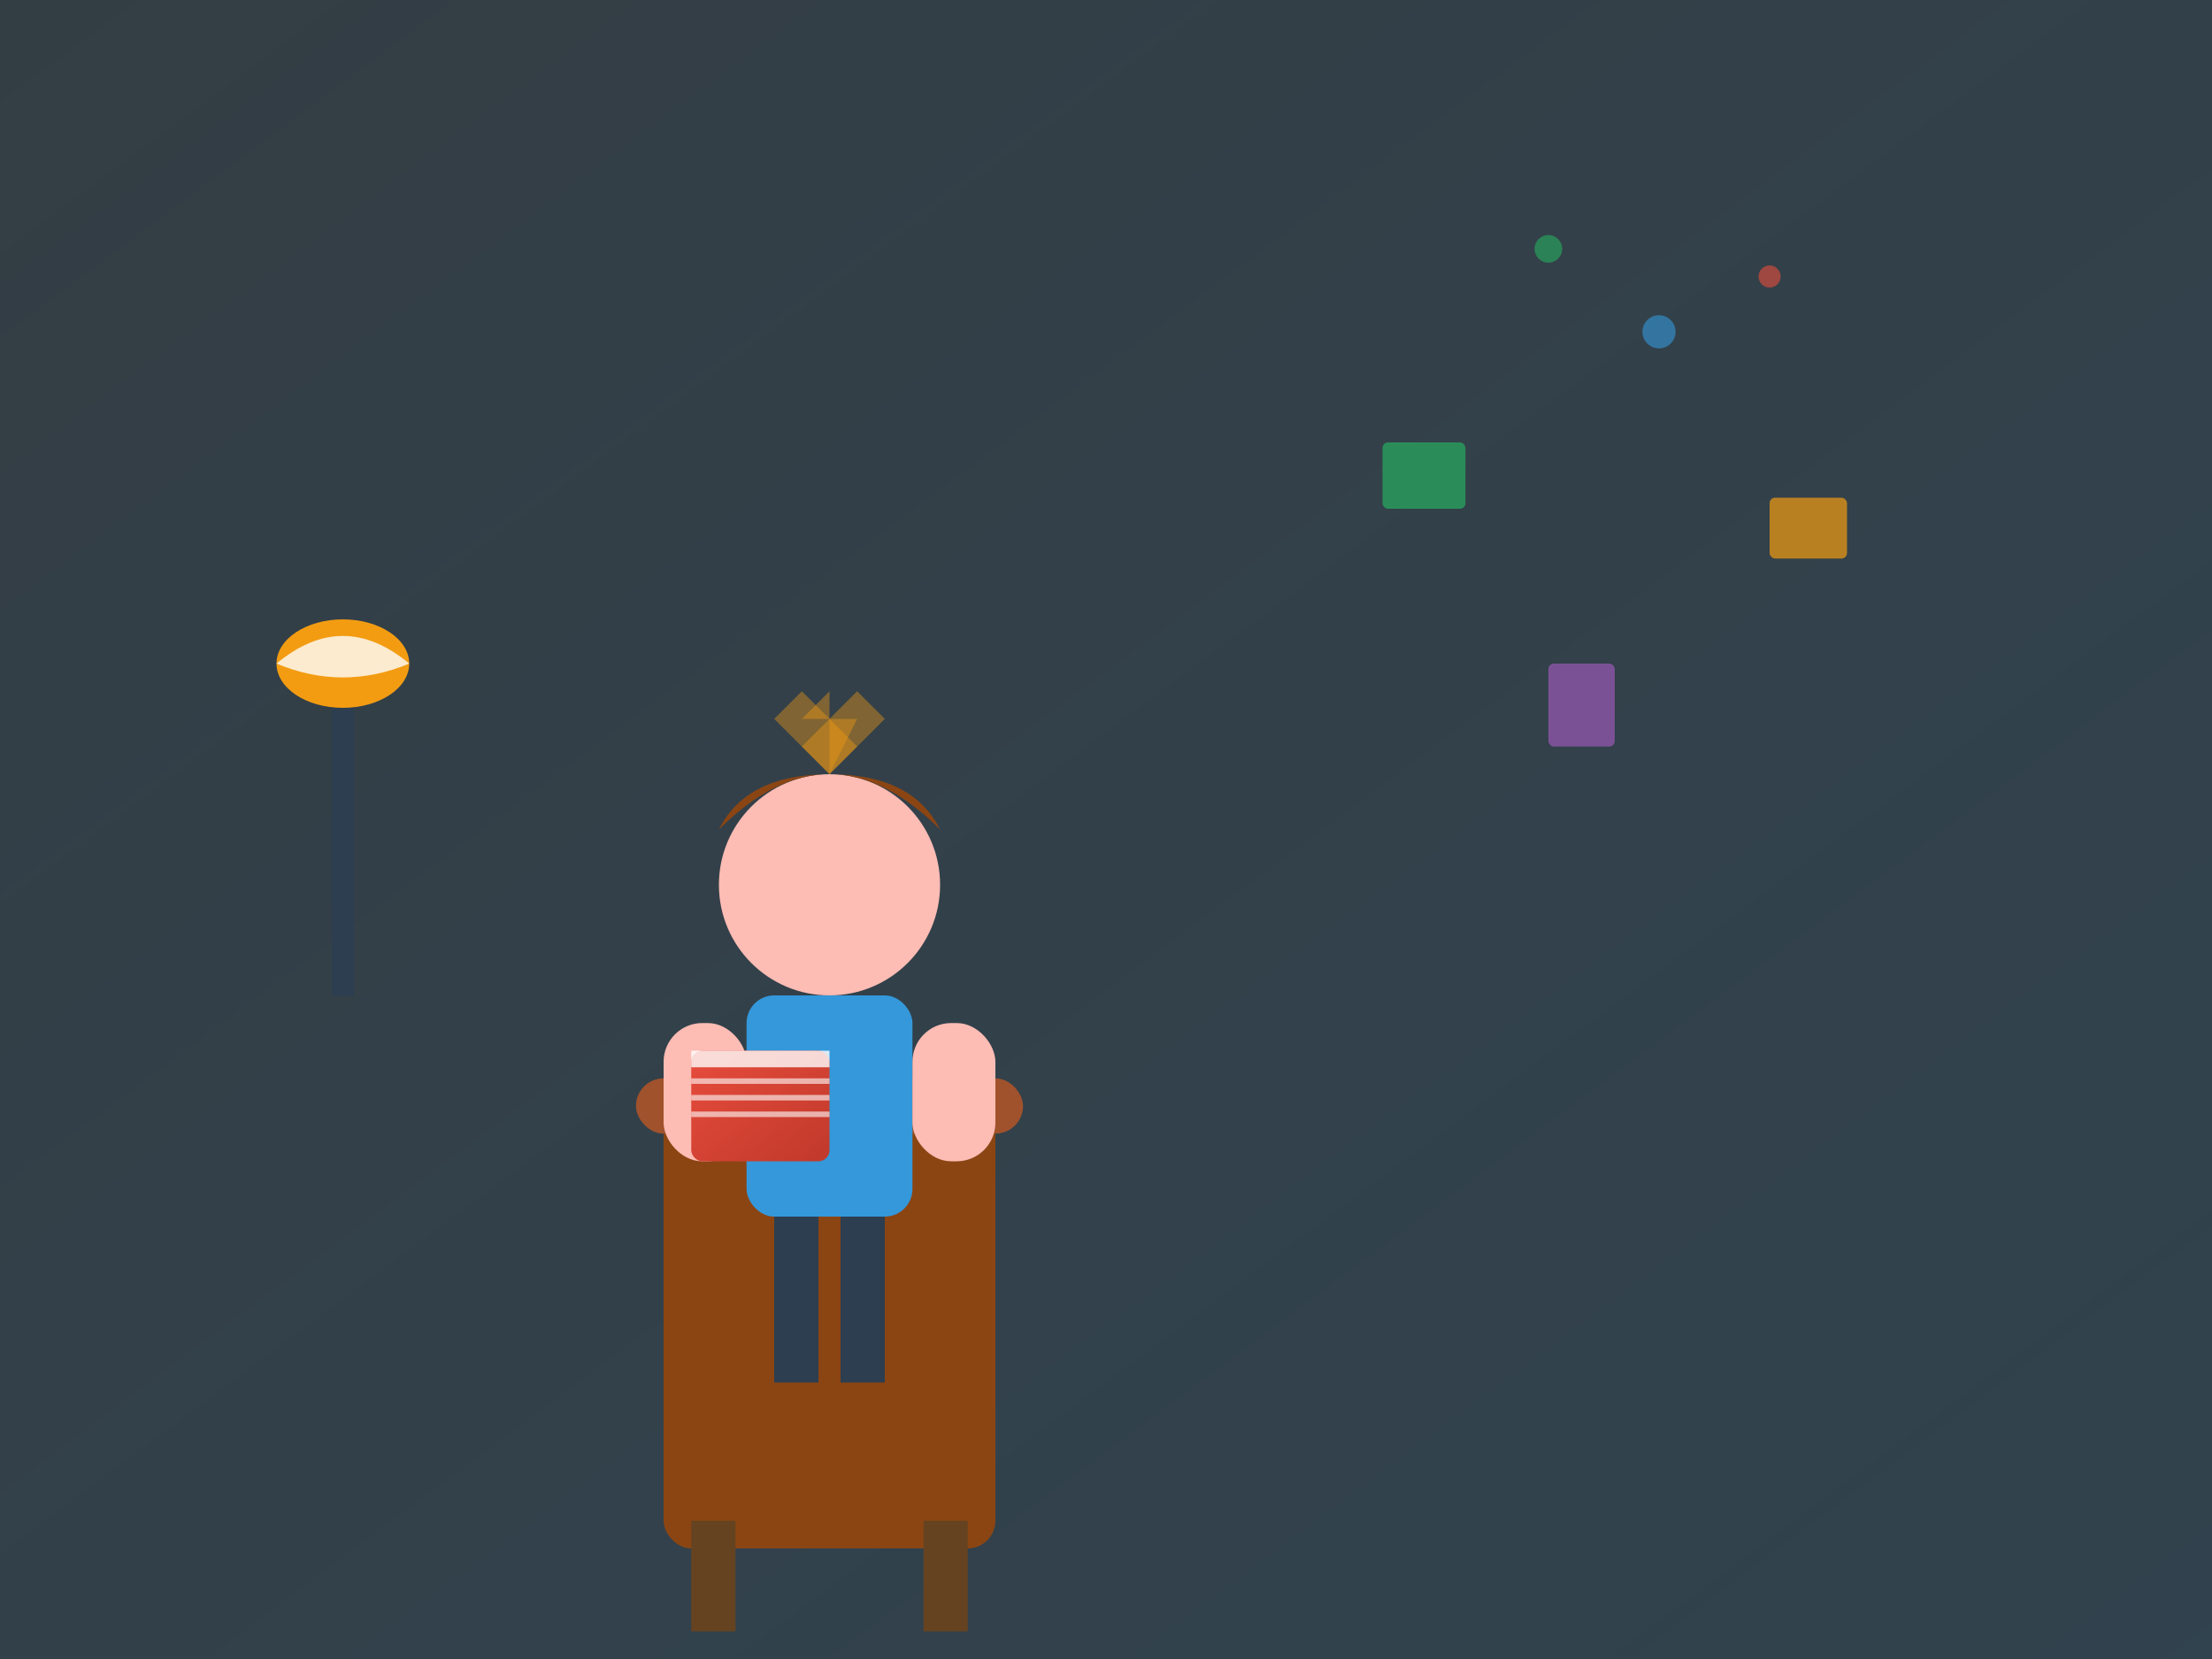 <svg width="400" height="300" viewBox="0 0 400 300" xmlns="http://www.w3.org/2000/svg">
  <rect x="0" y="0" width="400" height="300" fill="#333333" stroke="none"/>
  <defs>
    <linearGradient id="bgGradient" x1="0%" y1="0%" x2="100%" y2="100%">
      <stop offset="0%" style="stop-color:#3498db;stop-opacity:0.1"/>
      <stop offset="100%" style="stop-color:#2980b9;stop-opacity:0.2"/>
    </linearGradient>
    <linearGradient id="bookGradient" x1="0%" y1="0%" x2="100%" y2="100%">
      <stop offset="0%" style="stop-color:#e74c3c"/>
      <stop offset="100%" style="stop-color:#c0392b"/>
    </linearGradient>
  </defs>
  
  <!-- Background -->
  <rect width="400" height="300" fill="url(#bgGradient)"/>
  
  <!-- Chair -->
  <rect x="120" y="200" width="60" height="80" rx="5" fill="#8b4513"/>
  <rect x="115" y="195" width="70" height="10" rx="5" fill="#a0522d"/>
  <rect x="125" y="275" width="8" height="20" fill="#654321"/>
  <rect x="167" y="275" width="8" height="20" fill="#654321"/>
  
  <!-- Person -->
  <!-- Head -->
  <circle cx="150" cy="160" r="20" fill="#fdbcb4"/>
  
  <!-- Hair -->
  <path d="M130 150 Q150 130 170 150 Q165 140 150 140 Q135 140 130 150" fill="#8b4513"/>
  
  <!-- Body -->
  <rect x="135" y="180" width="30" height="40" rx="5" fill="#3498db"/>
  
  <!-- Arms -->
  <rect x="120" y="185" width="15" height="25" rx="7" fill="#fdbcb4"/>
  <rect x="165" y="185" width="15" height="25" rx="7" fill="#fdbcb4"/>
  
  <!-- Legs -->
  <rect x="140" y="220" width="8" height="30" fill="#2c3e50"/>
  <rect x="152" y="220" width="8" height="30" fill="#2c3e50"/>
  
  <!-- Book in hands -->
  <rect x="125" y="190" width="25" height="20" rx="2" fill="url(#bookGradient)"/>
  <rect x="125" y="190" width="25" height="3" fill="#fff" opacity="0.8"/>
  <rect x="125" y="195" width="25" height="1" fill="#fff" opacity="0.6"/>
  <rect x="125" y="198" width="25" height="1" fill="#fff" opacity="0.6"/>
  <rect x="125" y="201" width="25" height="1" fill="#fff" opacity="0.6"/>
  
  <!-- Reading light/lamp -->
  <rect x="60" y="120" width="4" height="60" fill="#2c3e50"/>
  <ellipse cx="62" cy="120" rx="12" ry="8" fill="#f39c12"/>
  <path d="M50 120 Q62 110 74 120 Q62 125 50 120" fill="#fff" opacity="0.8"/>
  
  <!-- Floating book elements -->
  <rect x="250" y="80" width="15" height="12" rx="1" fill="#27ae60" opacity="0.7"/>
  <rect x="280" y="120" width="12" height="15" rx="1" fill="#9b59b6" opacity="0.7"/>
  <rect x="320" y="90" width="14" height="11" rx="1" fill="#f39c12" opacity="0.7"/>
  
  <!-- Knowledge symbols -->
  <circle cx="300" cy="60" r="3" fill="#3498db" opacity="0.6"/>
  <circle cx="320" cy="50" r="2" fill="#e74c3c" opacity="0.6"/>
  <circle cx="280" cy="45" r="2.5" fill="#27ae60" opacity="0.6"/>
  
  <!-- Inspirational rays -->
  <path d="M150 140 L160 130 L155 125 L145 135 Z" fill="#f39c12" opacity="0.4"/>
  <path d="M150 140 L140 130 L145 125 L155 135 Z" fill="#f39c12" opacity="0.4"/>
  <path d="M150 140 L150 125 L145 130 L155 130 Z" fill="#f39c12" opacity="0.4"/>
</svg>